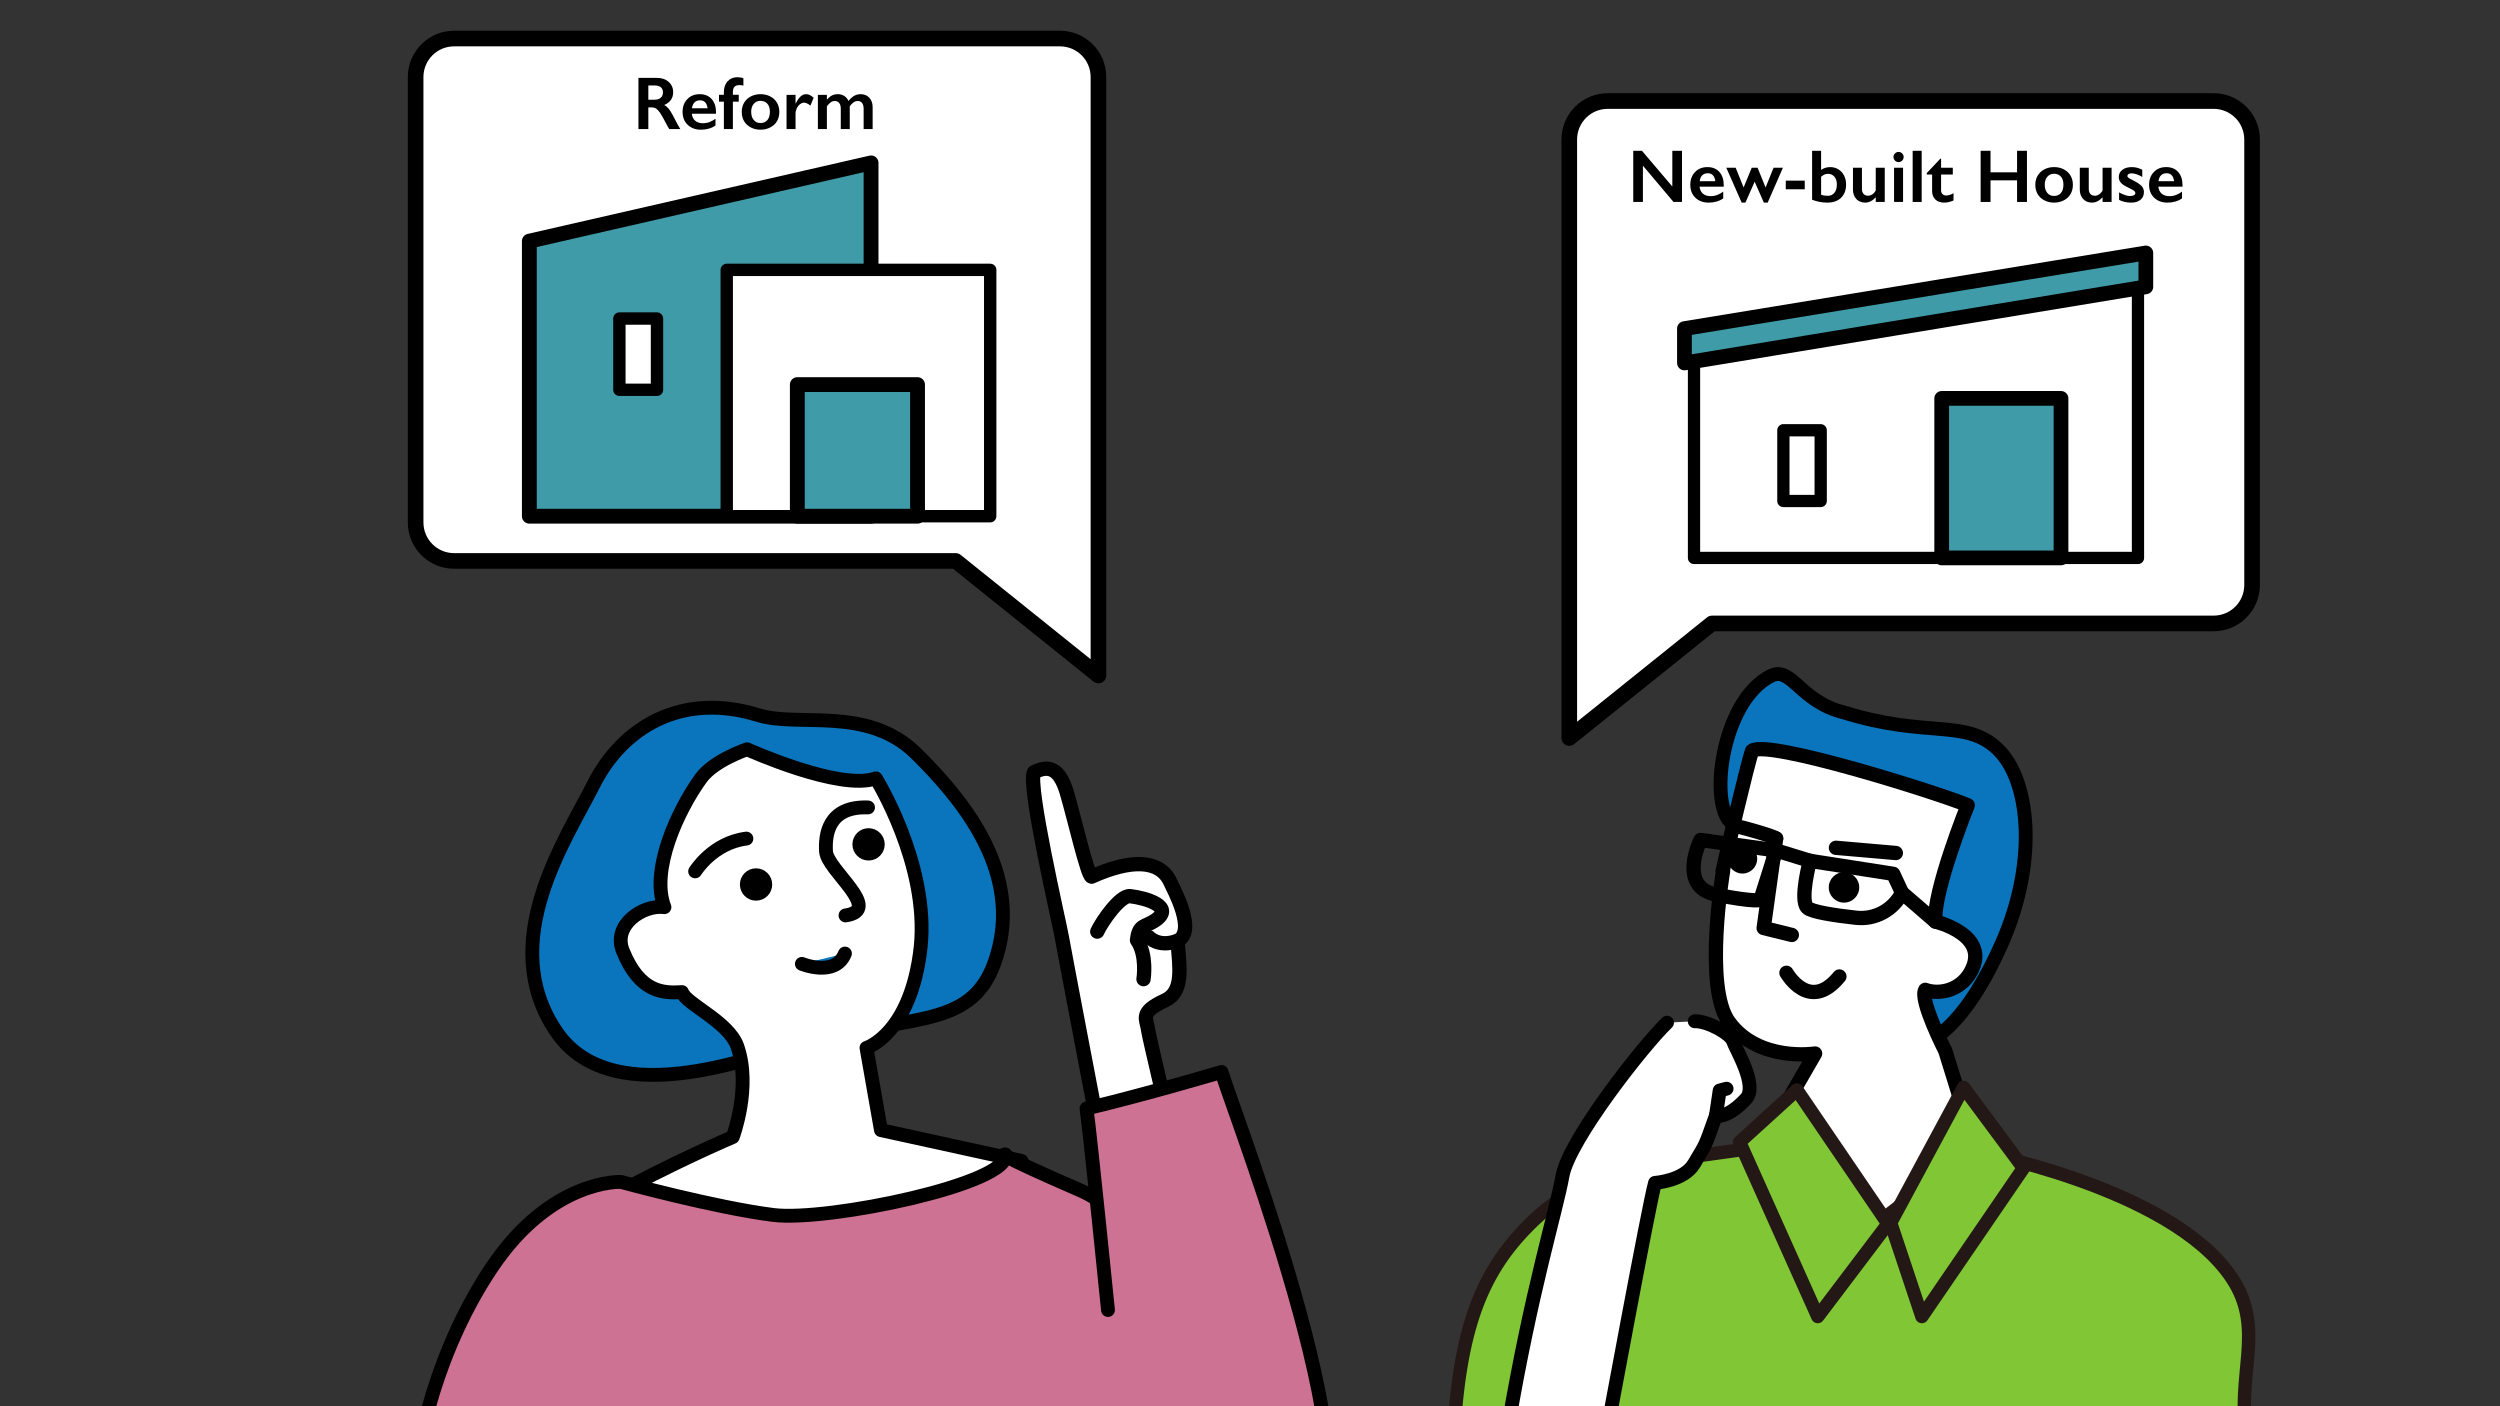 <?xml version="1.0" encoding="UTF-8"?>
<svg xmlns="http://www.w3.org/2000/svg" width="169.333mm" height="95.25mm" version="1.1" viewBox="0 0 480 270">
  <rect x="0" y="0" width="480" height="270" fill="#333333" stroke="none"/>
  <defs>
    <style>
      .cls-1, .cls-2 {
        fill: none;
      }

      .cls-1, .cls-2, .cls-3, .cls-4, .cls-5, .cls-6, .cls-7, .cls-8, .cls-9, .cls-10, .cls-11, .cls-12, .cls-13 {
        stroke-linecap: round;
        stroke-linejoin: round;
      }

      .cls-1, .cls-2, .cls-3, .cls-4, .cls-5, .cls-6, .cls-8, .cls-9, .cls-10, .cls-11, .cls-12, .cls-13 {
        stroke: #000;
      }

      .cls-1, .cls-3, .cls-4, .cls-11, .cls-13 {
        stroke-width: 2.659px;
      }

      .cls-2, .cls-10 {
        stroke-width: 2.748px;
      }

      .cls-4 {
        fill: #ce7293;
      }

      .cls-5 {
        stroke-width: 2.357px;
      }

      .cls-5, .cls-6, .cls-10, .cls-11, .cls-12 {
        fill: #fff;
      }

      .cls-6 {
        stroke-width: 2.375px;
      }

      .cls-7 {
        fill: #80c635;
        stroke: #231815;
        stroke-width: 2.57px;
      }

      .cls-8 {
        stroke-width: 2.85px;
      }

      .cls-8, .cls-9 {
        fill: #3f9ba8;
      }

      .cls-9 {
        stroke-width: 2.828px;
      }

      .cls-12 {
        stroke-width: 3px;
      }

      .cls-13 {
        fill: #0a75bc;
      }
    </style>
  </defs>
  <!-- Generator: Adobe Illustrator 28.6.0, SVG Export Plug-In . SVG Version: 1.2.0 Build 709)  -->
  <g>
    <g id="tom_quiz">
      <path class="cls-12" d="M210.9,129.7l-27.4-22h-96.3c-4.1,0-7.4-3.3-7.4-7.4V14.8c0-4.1,3.3-7.4,7.4-7.4h116.3c4.1,0,7.4,3.3,7.4,7.4,0,0,0,114.9,0,114.9Z"/>
      <path class="cls-12" d="M301.3,26.8c0-4.1,3.3-7.4,7.4-7.4h116.3c4.1,0,7.4,3.3,7.4,7.4v85.5c0,4.1-3.3,7.4-7.4,7.4h-96.3l-27.4,22s0-114.9,0-114.9Z"/>
      <g>
        <g>
          <polygon class="cls-8" points="167.243 99.111 101.634 99.111 101.634 46.298 167.243 31.276 167.243 99.111"/>
          <rect class="cls-6" x="118.922" y="61.158" width="7.219" height="13.678"/>
          <rect class="cls-6" x="139.535" y="51.817" width="50.583" height="47.294"/>
        </g>
        <rect class="cls-8" x="153.085" y="73.844" width="23.082" height="25.267"/>
      </g>
      <g>
        <g>
          <polygon class="cls-5" points="410.49 107.122 325.25 107.122 325.25 66.579 410.49 53.941 410.49 107.122"/>
          <rect class="cls-5" x="342.408" y="82.611" width="7.165" height="13.576"/>
          <polygon class="cls-9" points="412 55.072 323.413 69.69 323.413 63.091 412 48.567 412 55.072"/>
        </g>
        <rect class="cls-9" x="372.806" y="76.49" width="22.909" height="30.632"/>
      </g>
      <g>
        <path class="cls-13" d="M113.958,150.642c5.436-10.805,16.726-17.952,31.631-13.335,7.804,2.418,20.961-1.909,30.391,7.443,8.581,8.509,19.601,21.692,15.815,37.213-3.844,15.762-14.865,12.542-36.903,17.986-7.392,1.826-36.903,14.575-48.067-1.861-11.644-17.143,1.696-36.642,7.132-47.446Z"/>
        <path class="cls-11" d="M115.508,230.65c14.265-7.753,25.182-12.339,25.182-12.339,0,0,3.625-9.573.867-17.431-1.653-4.709-9.853-8.108-10.617-10.4-3.723.266-8.154,0-11.345-7.888-2.039-4.964,3.811-8.952,7.977-8.42-2.748-7.091,2.57-18.613,7.002-24.729,2.482-3.457,8.863-5.584,8.863-5.584,0,0,17.815,8.066,24.729,5.584,0,0,10.282,16.486,8.598,32.44-1.861,16.663-10.399,19.307-10.399,19.307l2.777,15.792,26.994,5.915s-27.064,21.575-35.662,22.638l-44.966-14.885Z"/>
        <path class="cls-4" d="M224.356,297.633c1.241-22.159,2.576-60.62-16.835-69.04-17.549-7.623-14.485-6.936-14.485-6.936,1.069,5.601-34.147,12.915-44.535,11.619-11.148-1.391-29.27-6.347-29.27-6.347,0,0-13.342-.657-24.809,16.436-9.831,14.654-15.219,33.563-15.455,48.809"/>
        <path class="cls-1" d="M166.661,155.027c-7.711-.266-8.243,5.318-8.066,8.42.178,3.634,11.097,11.25,3.74,12.314"/>
        <path class="cls-1" d="M133.468,167.304s3.368-5.495,9.838-6.293"/>
      </g>
      <path class="cls-13" d="M162.23,183.08c-1.861,4.609-8.268,1.984-8.268,1.984"/>
      <circle class="cls-3" cx="166.764" cy="162.116" r="1.773"/>
      <circle class="cls-3" cx="145.161" cy="169.822" r="1.773"/>
      <g>
        <path class="cls-10" d="M210.612,215.406s-5.921-30.919-6.774-35.651c-.503-2.804-6.556-28.904-5.332-31.451,2.885-1.537,4.949-.731,6.315,3.858,1.366,4.589,3.985,16.003,4.763,16.155,7.44-3.354,13.052-3.349,15.078.964.707,1.551,5.128,9.522,1.414,11.382.413,5.129,1.243,9.774-2.435,11.439-5.057,2.324-3.435,3.53-3.184,5.76.256,1.584,3.539,15.391,3.539,15.391"/>
        <path class="cls-10" d="M210.675,178.868c.855-1.893,4.399-7.017,6.296-6.808,3.041.351,8.654,2.011,4.873,4.626-2.006,1.385-3.207.707-3.535,3.834,1.988,2.851,1.247,7.473,1.247,7.473"/>
        <path class="cls-2" d="M225.734,180.757c-3.368,1.119-5.096-.792-5.096-.792"/>
        <path class="cls-4" d="M212.732,251.521s-3.358-33.288-4.122-38.687c11.135-2.633,25.924-7.017,25.924-7.017,3.283,10.495,31.376,82.513,16.181,90.886-11.963,6.592-49.927,3.101-49.927,3.101"/>
      </g>
      <g>
        <path class="cls-13" d="M367.608,200.871s-29.249-30.047-34.833-42.633c-4.845-2.832-2.461-23.574,7.225-28.462,3.957-1.997,5.62,4.969,14,7,16,5,23.296,1.15,29.5,7,6.204,5.85,7.825,21.312,1,37-8.774,20.12-16.891,20.095-16.891,20.095h0Z"/>
        <path class="cls-10" d="M330.737,167.279h.089s-3.79,22.349,1.174,28.997c5.672,7.711,16.5,6,16.5,6l-7.5,13s-12.922,12.894-18.506,17.769c-4.077,3.457,9.484,11.434,26.502,14.802,17.727,3.546,41.392-12.054,40.949-19.322-.354-5.85-11.945-12.249-11.945-12.249l-4.5-14.5s-5.004-9.768-3.852-11.718c2.748.975,6.736.089,8.686-3.368,4.077-7.18-6.736-9.75-6.736-9.75-.532-5.584,6.204-22.336,6.204-22.336-5.761-2.393-38.378-12.675-41.392-10.459-.798,2.039-5.23,21.007-5.673,23.134h0Z"/>
        <path class="cls-7" d="M431.5,276.276c-2.393-11.965,3.649-20.984-2.999-30.911-11.788-17.727-50.876-24.64-50.876-24.64-.266,1.329-18.613,15.245-18.613,15.245,0,0-17.904-15.157-17.993-16.309-15.156,2.925-33.756,2.472-46.519,14.615-9.928,9.484-14.5,20.5-15.5,43.5"/>
        <path class="cls-2" d="M353.161,187.487c-5.761,7.091-10.161-.711-10.161-.711"/>
        <polyline class="cls-2" points="344.032 179.51 338.625 178.181 341.018 160.986"/>
        <circle cx="354.048" cy="170.381" r="2.925"/>
        <circle cx="334.548" cy="164.886" r="2.836"/>
        <line class="cls-2" x1="364" y1="163.776" x2="352.5" y2="162.776"/>
        <path class="cls-10" d="M334.37,158.859s5.762,1.507,6.648,2.127"/>
      </g>
      <g>
        <path class="cls-11" d="M320.069,196.35c-4.52,4.343-18.828,22.511-20.069,29.425-1.241,6.913-6,22-10.438,48.117l18.879,1.507s8.172-44.304,9.324-48.293c0,0,5.584-.355,7.534-3.723,2.393-4.077,1.861-2.748,4.166-9.218,1.773.443,4.254-1.507,5.761-3.191,2.393-2.482-2.039-9.661-2.482-11.079s-4.875-3.9-7.357-3.811"/>
        <polyline class="cls-11" points="329.465 214.166 330.174 209.379 331.503 209.025"/>
      </g>
      <polygon class="cls-7" points="363 234.776 369 252.776 388.5 224.276 377 208.776 363 234.776"/>
      <polygon class="cls-7" points="362.488 234.97 349.012 252.776 334 219.276 345 209.276 362.488 234.97"/>
      <path class="cls-2" d="M326.5,161.276s-4.5,9,3,10.5,8.5,1,8.5,1l3-9.5-14.5-2Z"/>
      <path class="cls-2" d="M347.5,165.276s-2,7.5-.5,9c.823.823,5.407,1.495,9.378,1.935,3.652.404,7.165-1.521,8.809-4.808l-1.687-3.627-16-2.5Z"/>
      <line class="cls-2" x1="365.187" y1="171.402" x2="371.598" y2="176.94"/>
      <line class="cls-2" x1="347.5" y1="165.276" x2="341" y2="163.276"/>
      <g>
        <path d="M126.12,14.951c.924,0,1.676.255,2.257.767.582.511.872,1.177.872,1.997,0,.558-.144,1.044-.432,1.459-.289.415-.716.742-1.284.981.314.168.593.398.837.689s.546.781.907,1.47c.6,1.191,1.045,2.011,1.336,2.461h-2.117c-.146-.216-.342-.56-.591-1.034-.543-1.045-.942-1.75-1.195-2.113-.253-.363-.497-.621-.731-.773s-.504-.229-.809-.229h-.689v4.149h-1.899v-9.824h3.537ZM125.691,19.143c.497,0,.887-.125,1.171-.373.284-.248.425-.588.425-1.02,0-.45-.141-.787-.422-1.009s-.682-.334-1.203-.334h-1.181v2.736h1.209Z"/>
        <path d="M134.338,18.081c.966,0,1.73.31,2.292.928.562.619.844,1.475.844,2.567v.26h-4.648c.07.586.29,1.037.658,1.354s.873.475,1.516.475c.412,0,.81-.071,1.192-.214.382-.143.777-.36,1.185-.65v1.287c-.769.544-1.702.816-2.799.816-1.036,0-1.882-.312-2.539-.935s-.984-1.454-.984-2.49c0-.999.303-1.814.911-2.447.607-.633,1.398-.949,2.374-.949ZM135.85,20.788c-.047-.479-.192-.852-.436-1.122s-.579-.404-1.005-.404c-.436,0-.787.129-1.052.387-.265.258-.432.637-.502,1.139h2.996Z"/>
        <path d="M141.595,14.825c.201,0,.409.019.622.056s.386.087.517.147v1.407c-.239-.066-.5-.099-.781-.099-.417,0-.728.108-.932.324-.204.216-.306.574-.306,1.076v.471h1.125v1.308h-1.125v5.26h-1.73v-5.26h-.935v-1.308h.935v-.492c0-.886.238-1.589.714-2.11.476-.52,1.107-.78,1.896-.78Z"/>
        <path d="M146.017,18.081c.685,0,1.306.143,1.863.429.558.286.989.687,1.294,1.202s.458,1.1.458,1.751c0,.68-.147,1.275-.44,1.787-.293.511-.724.914-1.294,1.209-.569.295-1.196.443-1.881.443-.689,0-1.315-.147-1.878-.443s-.99-.699-1.283-1.209c-.293-.511-.439-1.106-.439-1.787,0-.661.154-1.248.464-1.761.31-.514.741-.912,1.294-1.196.553-.283,1.167-.425,1.843-.425ZM144.231,21.463c0,.657.16,1.181.481,1.572.321.392.751.587,1.291.587.562,0,1.005-.188,1.329-.562.323-.375.485-.912.485-1.61,0-.666-.163-1.181-.489-1.544-.326-.363-.768-.545-1.326-.545-.525,0-.952.192-1.28.577-.328.385-.492.893-.492,1.526Z"/>
        <path d="M154.771,18.081c.23,0,.456.052.679.155s.482.276.777.521l-.619,1.512c-.501-.375-.905-.562-1.209-.562-.267,0-.531.1-.791.299s-.469.463-.626.791c-.157.328-.236.657-.236.985v2.996h-1.729v-6.568h1.729v1.674h.028c.314-.633.631-1.091.949-1.375.319-.283.668-.425,1.048-.425Z"/>
        <path d="M160.839,18.081c.506,0,.934.119,1.283.355.35.237.611.555.784.953.371-.455.74-.787,1.108-.995s.772-.313,1.213-.313c.694,0,1.254.226,1.681.679.427.452.64,1.056.64,1.811v4.206h-1.73v-3.917c0-.455-.097-.813-.292-1.076-.194-.262-.477-.394-.847-.394-.53,0-1.039.34-1.526,1.02v4.367h-1.723v-3.945c0-.45-.103-.803-.31-1.058-.206-.255-.483-.383-.83-.383-.281,0-.54.081-.774.243s-.485.42-.752.777v4.367h-1.729v-6.568h1.729v.921c.314-.356.633-.62.957-.791.324-.171.696-.257,1.118-.257Z"/>
      </g>
      <g>
        <path d="M315.25,28.951l5.836,6.856v-6.856h1.857v9.824h-1.632l-5.872-6.969v6.969h-1.856v-9.824h1.667Z"/>
        <path d="M327.822,32.081c.965,0,1.729.31,2.292.928.562.619.844,1.475.844,2.567v.26h-4.648c.07.586.29,1.037.657,1.354.369.316.873.475,1.516.475.412,0,.811-.071,1.192-.214s.776-.36,1.185-.65v1.287c-.769.544-1.701.816-2.799.816-1.036,0-1.883-.312-2.539-.935s-.984-1.454-.984-2.49c0-.999.304-1.814.911-2.447.606-.633,1.397-.949,2.374-.949ZM329.334,34.788c-.047-.479-.193-.852-.437-1.122s-.579-.404-1.005-.404c-.437,0-.787.129-1.053.387-.264.258-.432.637-.502,1.139h2.996Z"/>
        <path d="M333.25,32.207l1.525,3.791,1.555-3.791h1.125l1.54,3.791,1.526-3.791h1.8l-2.925,6.695h-.732l-1.771-4.015-1.772,4.015h-.718l-2.953-6.695h1.801Z"/>
        <path d="M346.511,34.683v1.66h-3.644v-1.66h3.644Z"/>
        <path d="M349.652,28.951v3.678c.512-.365,1.091-.548,1.738-.548.576,0,1.1.142,1.571.425.472.284.837.682,1.097,1.196.26.513.391,1.086.391,1.719,0,1.078-.321,1.928-.963,2.549-.643.621-1.521.932-2.638.932-1.003,0-1.979-.185-2.925-.556v-9.395h1.729ZM349.652,37.404c.371.126.803.189,1.295.189.529,0,.95-.193,1.262-.58.312-.387.468-.922.468-1.607,0-.619-.157-1.112-.472-1.48-.313-.368-.729-.552-1.244-.552-.238,0-.459.044-.66.134-.202.089-.418.227-.648.415v3.481Z"/>
        <path d="M357.493,32.207v4.065c0,.427.106.751.319.974.214.223.496.334.848.334.291,0,.57-.089.838-.268.267-.178.482-.429.646-.752v-4.353h1.73v6.568h-1.73v-.893c-.623.68-1.299,1.02-2.025,1.02-.703,0-1.271-.229-1.702-.689-.431-.459-.647-1.06-.647-1.8v-4.206h1.724Z"/>
        <path d="M364.523,29.169c.268,0,.498.096.689.289.192.192.289.422.289.689,0,.258-.096.487-.285.686s-.421.299-.693.299c-.262,0-.49-.1-.686-.299-.194-.199-.291-.428-.291-.686,0-.272.098-.502.295-.692s.424-.285.682-.285ZM365.389,32.207v6.568h-1.729v-6.568h1.729Z"/>
        <path d="M368.961,28.951v9.824h-1.73v-9.824h1.73Z"/>
        <path d="M372.547,30.463h.141v1.744h2.25v1.308h-2.25v3.031c0,.295.089.535.268.718.178.183.422.274.73.274.403,0,.867-.145,1.393-.436v1.386c-.623.276-1.209.415-1.758.415-.74,0-1.318-.202-1.733-.604-.415-.403-.622-.95-.622-1.639v-3.144h-1.027v-.281l2.609-2.771Z"/>
        <path d="M382.18,28.951v4.135h5.098v-4.135h1.899v9.824h-1.899v-4.149h-5.098v4.149h-1.898v-9.824h1.898Z"/>
        <path d="M394.379,32.081c.685,0,1.306.143,1.863.429.559.286.989.687,1.294,1.202s.458,1.1.458,1.751c0,.68-.147,1.275-.44,1.787-.293.511-.724.914-1.294,1.209-.569.295-1.196.443-1.881.443-.689,0-1.315-.147-1.878-.443s-.99-.699-1.283-1.209c-.293-.511-.439-1.106-.439-1.787,0-.661.154-1.248.464-1.761.31-.514.74-.912,1.294-1.196.554-.283,1.167-.425,1.843-.425ZM392.593,35.463c0,.657.16,1.181.481,1.572.321.392.752.587,1.291.587.562,0,1.005-.188,1.328-.562.324-.375.486-.912.486-1.61,0-.666-.164-1.181-.489-1.544-.326-.363-.768-.545-1.325-.545-.525,0-.952.192-1.28.577-.328.385-.492.893-.492,1.526Z"/>
        <path d="M401.044,32.207v4.065c0,.427.106.751.319.974.214.223.496.334.848.334.291,0,.57-.089.838-.268.267-.178.482-.429.646-.752v-4.353h1.73v6.568h-1.73v-.893c-.623.68-1.299,1.02-2.025,1.02-.703,0-1.271-.229-1.702-.689-.431-.459-.647-1.06-.647-1.8v-4.206h1.724Z"/>
        <path d="M409.285,32.081c.361,0,.701.041,1.02.123s.656.212,1.013.39v1.386c-.328-.211-.681-.381-1.056-.51s-.709-.193-1.005-.193c-.249,0-.443.047-.584.141s-.211.228-.211.401c0,.099.059.197.176.295.117.099.438.279.964.542.75.38,1.276.73,1.578,1.052.303.321.454.707.454,1.157,0,.633-.22,1.131-.661,1.494s-1.036.545-1.786.545c-.469,0-.906-.051-1.312-.155-.406-.103-.742-.227-1.01-.373v-1.441c.844.469,1.555.703,2.131.703.296,0,.535-.053.718-.158s.274-.245.274-.418c0-.103-.033-.197-.099-.281s-.164-.171-.296-.26c-.131-.089-.541-.302-1.23-.64-.529-.253-.921-.528-1.174-.826-.254-.298-.38-.65-.38-1.059,0-.581.228-1.045.683-1.392.454-.347,1.052-.521,1.793-.521Z"/>
        <path d="M415.908,32.081c.966,0,1.73.31,2.293.928.562.619.844,1.475.844,2.567v.26h-4.648c.07.586.289,1.037.657,1.354s.873.475,1.516.475c.412,0,.81-.071,1.192-.214.381-.143.776-.36,1.185-.65v1.287c-.769.544-1.702.816-2.8.816-1.035,0-1.882-.312-2.538-.935s-.984-1.454-.984-2.49c0-.999.304-1.814.911-2.447.606-.633,1.397-.949,2.373-.949ZM417.42,34.788c-.047-.479-.192-.852-.436-1.122-.244-.27-.579-.404-1.006-.404-.436,0-.787.129-1.052.387s-.433.637-.503,1.139h2.996Z"/>
      </g>
    </g>
  </g>
</svg>